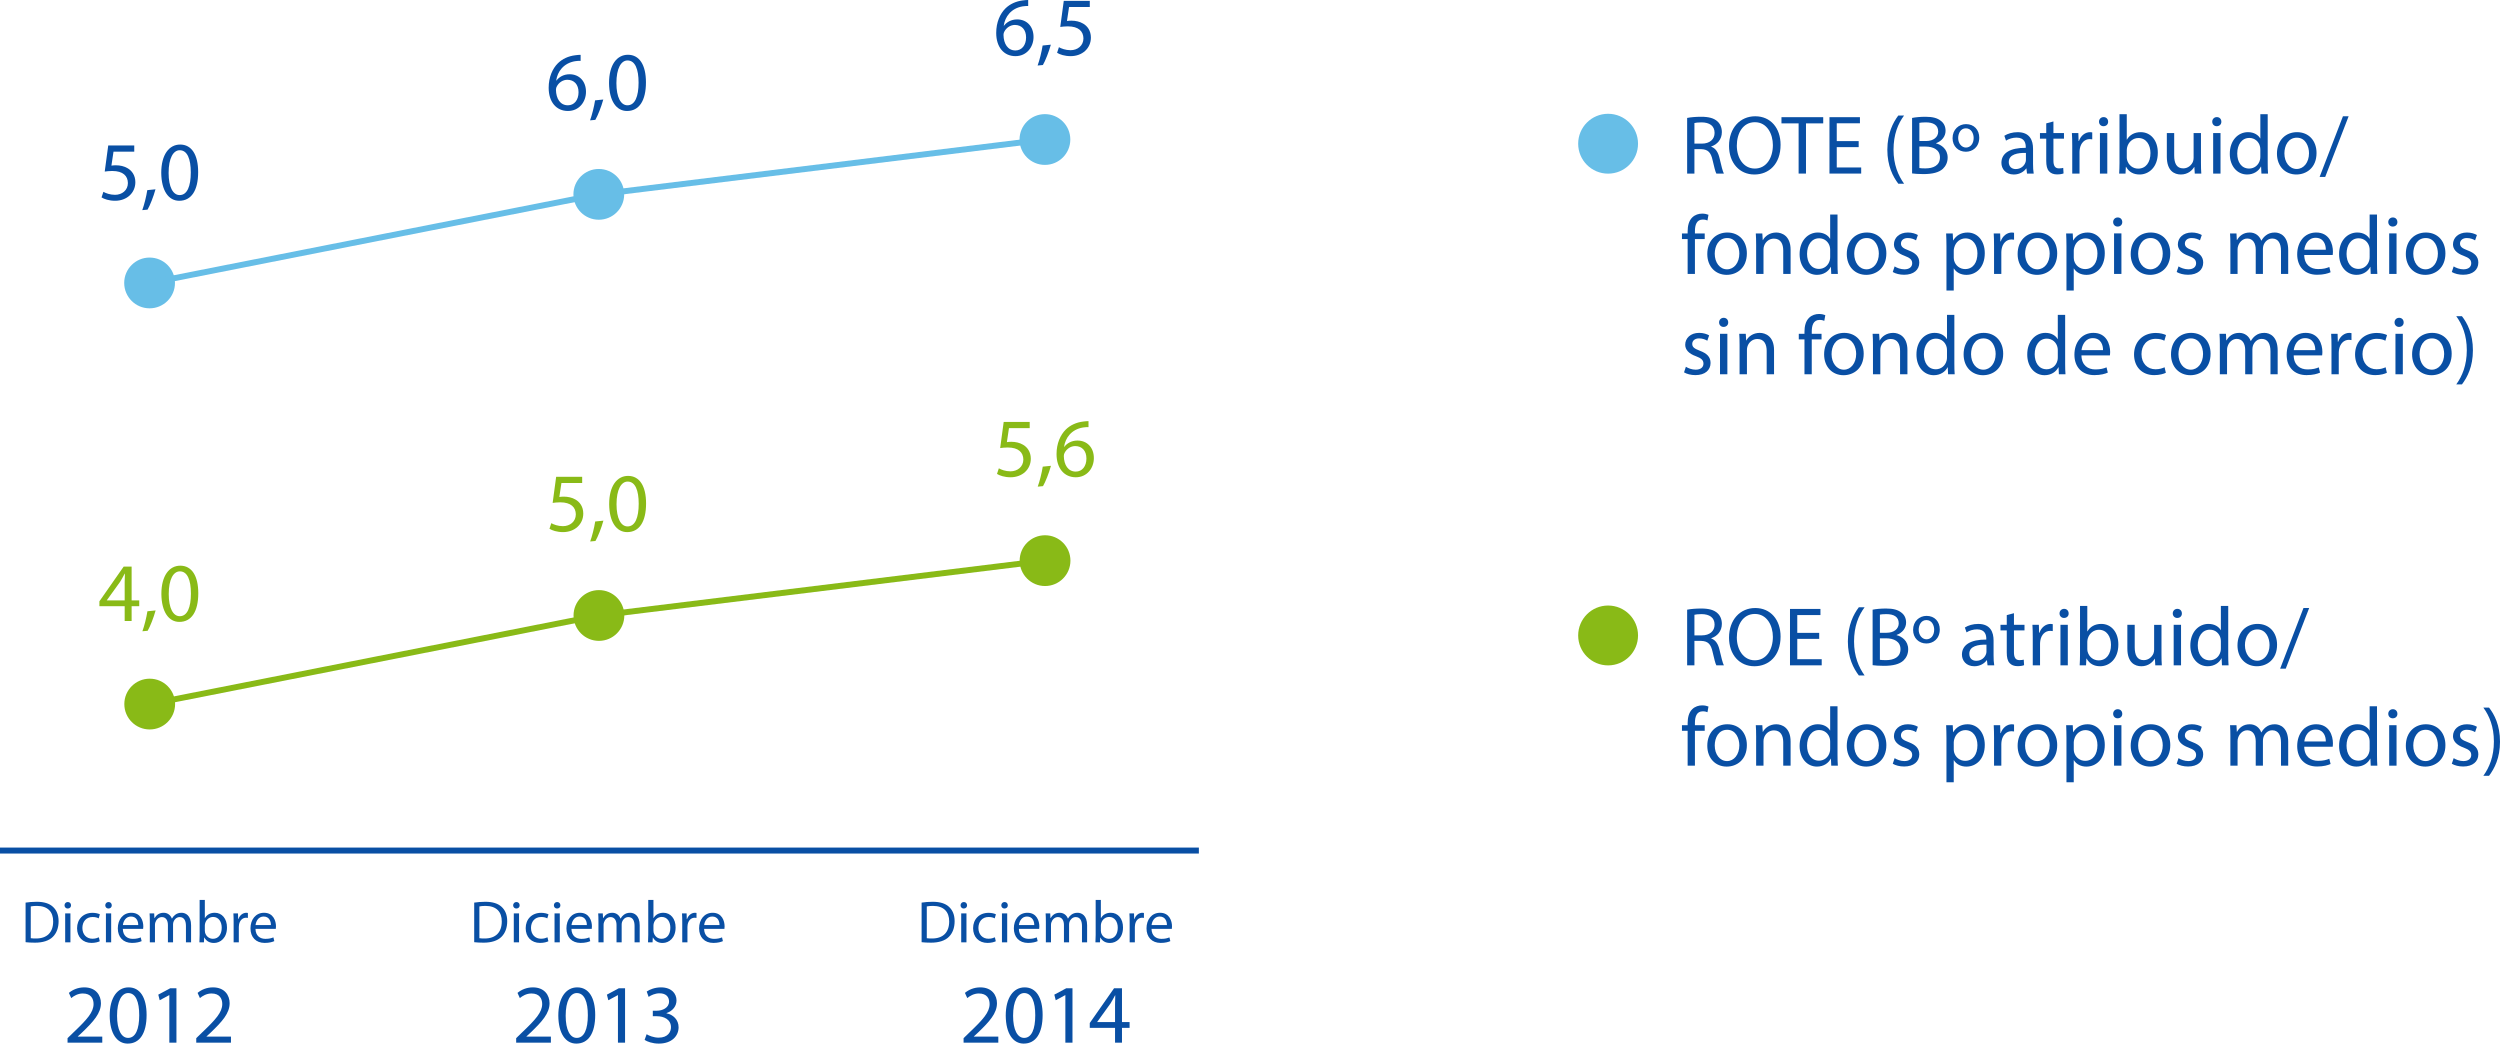 <?xml version="1.0" encoding="utf-8"?>
<!-- Generator: Adobe Illustrator 18.1.1, SVG Export Plug-In . SVG Version: 6.00 Build 0)  -->
<svg version="1.1" id="Layer_1" xmlns="http://www.w3.org/2000/svg" xmlns:xlink="http://www.w3.org/1999/xlink" x="0px" y="0px"
	 viewBox="0 0 418.519 174.706" enable-background="new 0 0 418.519 174.706" xml:space="preserve">
<g>
	<path fill="#094FA4" d="M282.44,19.744c0.616-0.126,1.499-0.196,2.339-0.196c1.303,0,2.144,0.238,2.731,0.771
		c0.477,0.42,0.743,1.064,0.743,1.793c0,1.247-0.785,2.073-1.779,2.409v0.042c0.729,0.252,1.162,0.925,1.387,1.905
		c0.308,1.316,0.532,2.227,0.729,2.591h-1.261c-0.154-0.266-0.364-1.079-0.631-2.255c-0.279-1.303-0.784-1.793-1.891-1.835h-1.148
		v4.09h-1.219V19.744z M283.659,24.044h1.246c1.303,0,2.13-0.714,2.13-1.793c0-1.219-0.883-1.751-2.172-1.765
		c-0.588,0-1.008,0.056-1.204,0.112V24.044z"/>
	<path fill="#094FA4" d="M298.082,24.24c0,3.25-1.975,4.973-4.384,4.973c-2.493,0-4.244-1.933-4.244-4.791
		c0-2.998,1.862-4.958,4.384-4.958C296.415,19.463,298.082,21.438,298.082,24.24z M290.757,24.394c0,2.017,1.092,3.824,3.012,3.824
		c1.933,0,3.025-1.779,3.025-3.922c0-1.877-0.98-3.838-3.012-3.838C291.764,20.458,290.757,22.321,290.757,24.394z"/>
	<path fill="#094FA4" d="M301.102,20.654h-2.871v-1.037h6.989v1.037h-2.885v8.404h-1.233V20.654z"/>
	<path fill="#094FA4" d="M311.156,24.632h-3.67v3.404h4.091v1.022h-5.31v-9.441h5.1v1.022h-3.881v2.983h3.67V24.632z"/>
	<path fill="#094FA4" d="M318.757,19.337c-1.023,1.373-1.766,3.194-1.766,5.729c0,2.493,0.771,4.286,1.766,5.687h-0.967
		c-0.883-1.163-1.835-2.956-1.835-5.687c0.014-2.759,0.952-4.552,1.835-5.729H318.757z"/>
	<path fill="#094FA4" d="M320.099,19.744c0.532-0.112,1.373-0.196,2.228-0.196c1.218,0,2.003,0.21,2.591,0.687
		c0.49,0.364,0.784,0.924,0.784,1.667c0,0.91-0.602,1.709-1.597,2.073v0.028c0.896,0.224,1.947,0.966,1.947,2.367
		c0,0.812-0.322,1.429-0.799,1.891c-0.658,0.602-1.723,0.882-3.264,0.882c-0.84,0-1.484-0.056-1.891-0.112V19.744z M321.318,23.61
		h1.106c1.289,0,2.045-0.672,2.045-1.583c0-1.106-0.84-1.541-2.073-1.541c-0.56,0-0.882,0.042-1.078,0.084V23.61z M321.318,28.134
		c0.238,0.042,0.588,0.056,1.022,0.056c1.261,0,2.423-0.462,2.423-1.835c0-1.289-1.106-1.821-2.437-1.821h-1.009V28.134z"/>
	<path fill="#094FA4" d="M331.343,23.063c-0.015,1.611-1.163,2.339-2.241,2.339c-1.247,0-2.228-0.896-2.228-2.27
		c0-1.457,1.051-2.353,2.255-2.353C330.489,20.78,331.343,21.747,331.343,23.063z M327.813,23.105c0,0.924,0.603,1.597,1.303,1.597
		c0.742,0,1.289-0.644,1.289-1.611c0-0.7-0.379-1.611-1.303-1.611C328.206,21.48,327.813,22.349,327.813,23.105z"/>
	<path fill="#094FA4" d="M339.337,29.059l-0.098-0.854h-0.042c-0.378,0.532-1.106,1.009-2.073,1.009
		c-1.373,0-2.073-0.967-2.073-1.947c0-1.639,1.457-2.535,4.076-2.521v-0.14c0-0.56-0.153-1.569-1.54-1.569
		c-0.631,0-1.289,0.196-1.766,0.504l-0.28-0.812c0.561-0.364,1.373-0.602,2.228-0.602c2.073,0,2.577,1.415,2.577,2.773v2.535
		c0,0.588,0.028,1.163,0.112,1.625H339.337z M339.155,25.599c-1.345-0.028-2.871,0.21-2.871,1.527c0,0.798,0.532,1.177,1.162,1.177
		c0.883,0,1.442-0.561,1.639-1.135c0.042-0.126,0.07-0.266,0.07-0.392V25.599z"/>
	<path fill="#094FA4" d="M343.759,20.332v1.947h1.766v0.938h-1.766v3.656c0,0.84,0.238,1.316,0.925,1.316
		c0.322,0,0.561-0.042,0.715-0.084l0.056,0.925c-0.238,0.098-0.616,0.168-1.093,0.168c-0.574,0-1.036-0.182-1.331-0.519
		c-0.35-0.364-0.476-0.966-0.476-1.765v-3.698h-1.051v-0.938h1.051v-1.625L343.759,20.332z"/>
	<path fill="#094FA4" d="M346.909,24.394c0-0.798-0.014-1.485-0.057-2.115h1.079l0.042,1.331h0.056
		c0.309-0.911,1.051-1.485,1.877-1.485c0.141,0,0.238,0.014,0.351,0.042v1.163c-0.126-0.028-0.252-0.042-0.42-0.042
		c-0.869,0-1.485,0.658-1.653,1.583c-0.028,0.168-0.056,0.364-0.056,0.575v3.614h-1.219V24.394z"/>
	<path fill="#094FA4" d="M352.916,20.374c0.014,0.42-0.294,0.756-0.784,0.756c-0.435,0-0.742-0.336-0.742-0.756
		c0-0.435,0.321-0.771,0.77-0.771C352.622,19.604,352.916,19.939,352.916,20.374z M351.543,29.059v-6.78h1.233v6.78H351.543z"/>
	<path fill="#094FA4" d="M354.762,29.059c0.028-0.462,0.057-1.148,0.057-1.751v-8.194h1.219v4.258h0.027
		c0.435-0.756,1.219-1.247,2.312-1.247c1.681,0,2.872,1.4,2.857,3.46c0,2.423-1.526,3.628-3.039,3.628
		c-0.98,0-1.766-0.378-2.27-1.275h-0.042l-0.056,1.121H354.762z M356.038,26.341c0,0.154,0.027,0.308,0.056,0.448
		c0.238,0.854,0.953,1.442,1.85,1.442c1.288,0,2.059-1.05,2.059-2.605c0-1.359-0.7-2.521-2.017-2.521
		c-0.841,0-1.625,0.574-1.878,1.513c-0.027,0.14-0.069,0.308-0.069,0.504V26.341z"/>
	<path fill="#094FA4" d="M368.458,27.209c0,0.701,0.014,1.317,0.056,1.849h-1.092l-0.07-1.106h-0.028
		c-0.322,0.546-1.036,1.261-2.241,1.261c-1.064,0-2.339-0.588-2.339-2.97v-3.964h1.232v3.754c0,1.289,0.393,2.157,1.513,2.157
		c0.826,0,1.401-0.574,1.625-1.121c0.07-0.182,0.112-0.406,0.112-0.63v-4.16h1.232V27.209z"/>
	<path fill="#094FA4" d="M371.872,20.374c0.014,0.42-0.295,0.756-0.785,0.756c-0.434,0-0.742-0.336-0.742-0.756
		c0-0.435,0.322-0.771,0.771-0.771C371.577,19.604,371.872,19.939,371.872,20.374z M370.499,29.059v-6.78h1.232v6.78H370.499z"/>
	<path fill="#094FA4" d="M379.63,19.113v8.194c0,0.603,0.014,1.289,0.056,1.751h-1.106l-0.056-1.177h-0.028
		c-0.378,0.756-1.204,1.331-2.312,1.331c-1.639,0-2.899-1.387-2.899-3.446c-0.014-2.255,1.387-3.642,3.04-3.642
		c1.036,0,1.737,0.49,2.045,1.037h0.028v-4.048H379.63z M378.397,25.039c0-0.154-0.015-0.364-0.057-0.519
		c-0.182-0.784-0.854-1.429-1.778-1.429c-1.275,0-2.031,1.121-2.031,2.62c0,1.373,0.672,2.507,2.003,2.507
		c0.826,0,1.583-0.546,1.807-1.471c0.042-0.168,0.057-0.336,0.057-0.533V25.039z"/>
	<path fill="#094FA4" d="M387.805,25.613c0,2.507-1.736,3.6-3.375,3.6c-1.835,0-3.25-1.345-3.25-3.488c0-2.269,1.484-3.6,3.361-3.6
		C386.489,22.125,387.805,23.54,387.805,25.613z M382.426,25.683c0,1.485,0.854,2.605,2.06,2.605c1.177,0,2.059-1.106,2.059-2.633
		c0-1.148-0.574-2.605-2.03-2.605C383.057,23.049,382.426,24.394,382.426,25.683z"/>
	<path fill="#094FA4" d="M388.32,29.619l3.908-10.156h0.952l-3.922,10.156H388.32z"/>
	<path fill="#094FA4" d="M282.524,45.858v-5.841h-0.952v-0.938h0.952v-0.322c0-0.952,0.21-1.821,0.784-2.367
		c0.463-0.448,1.079-0.63,1.653-0.63c0.434,0,0.812,0.098,1.051,0.196l-0.169,0.953c-0.182-0.084-0.434-0.154-0.784-0.154
		c-1.051,0-1.316,0.924-1.316,1.961v0.364h1.639v0.938h-1.639v5.841H282.524z"/>
	<path fill="#094FA4" d="M292.439,42.413c0,2.507-1.736,3.6-3.375,3.6c-1.835,0-3.25-1.345-3.25-3.488c0-2.269,1.484-3.6,3.361-3.6
		C291.123,38.925,292.439,40.339,292.439,42.413z M287.06,42.482c0,1.485,0.854,2.605,2.06,2.605c1.177,0,2.059-1.106,2.059-2.633
		c0-1.148-0.574-2.605-2.03-2.605C287.691,39.849,287.06,41.194,287.06,42.482z"/>
	<path fill="#094FA4" d="M293.99,40.914c0-0.7-0.014-1.274-0.057-1.835h1.093l0.07,1.121h0.028c0.336-0.644,1.12-1.274,2.241-1.274
		c0.938,0,2.395,0.56,2.395,2.885v4.048h-1.232V41.95c0-1.092-0.406-2.003-1.568-2.003c-0.812,0-1.443,0.574-1.653,1.261
		c-0.056,0.154-0.084,0.364-0.084,0.574v4.076h-1.232V40.914z"/>
	<path fill="#094FA4" d="M307.615,35.913v8.194c0,0.603,0.014,1.289,0.056,1.751h-1.106l-0.056-1.177h-0.028
		c-0.378,0.756-1.204,1.331-2.312,1.331c-1.639,0-2.899-1.387-2.899-3.446c-0.014-2.255,1.387-3.642,3.04-3.642
		c1.036,0,1.737,0.49,2.045,1.037h0.028v-4.048H307.615z M306.382,41.838c0-0.154-0.015-0.364-0.057-0.519
		c-0.182-0.784-0.854-1.429-1.778-1.429c-1.275,0-2.031,1.121-2.031,2.62c0,1.373,0.672,2.507,2.003,2.507
		c0.826,0,1.583-0.546,1.807-1.471c0.042-0.168,0.057-0.336,0.057-0.533V41.838z"/>
	<path fill="#094FA4" d="M315.791,42.413c0,2.507-1.736,3.6-3.375,3.6c-1.835,0-3.25-1.345-3.25-3.488c0-2.269,1.484-3.6,3.361-3.6
		C314.474,38.925,315.791,40.339,315.791,42.413z M310.412,42.482c0,1.485,0.854,2.605,2.06,2.605c1.177,0,2.059-1.106,2.059-2.633
		c0-1.148-0.574-2.605-2.03-2.605C311.043,39.849,310.412,41.194,310.412,42.482z"/>
	<path fill="#094FA4" d="M317.173,44.598c0.364,0.238,1.009,0.49,1.625,0.49c0.896,0,1.316-0.448,1.316-1.008
		c0-0.588-0.35-0.911-1.261-1.247c-1.218-0.435-1.793-1.107-1.793-1.919c0-1.092,0.883-1.989,2.34-1.989
		c0.687,0,1.289,0.196,1.667,0.42l-0.309,0.896c-0.266-0.168-0.756-0.392-1.387-0.392c-0.729,0-1.135,0.42-1.135,0.924
		c0,0.561,0.406,0.812,1.289,1.149c1.177,0.448,1.779,1.037,1.779,2.045c0,1.191-0.925,2.031-2.536,2.031
		c-0.742,0-1.429-0.182-1.904-0.462L317.173,44.598z"/>
	<path fill="#094FA4" d="M325.853,41.292c0-0.869-0.027-1.569-0.056-2.213h1.106l0.057,1.163h0.027
		c0.505-0.826,1.303-1.316,2.409-1.316c1.64,0,2.872,1.387,2.872,3.446c0,2.437-1.485,3.642-3.082,3.642
		c-0.896,0-1.681-0.393-2.087-1.065h-0.028v3.684h-1.219V41.292z M327.072,43.099c0,0.182,0.028,0.35,0.057,0.504
		c0.224,0.854,0.966,1.443,1.849,1.443c1.303,0,2.06-1.064,2.06-2.619c0-1.359-0.715-2.521-2.018-2.521
		c-0.841,0-1.625,0.602-1.863,1.527c-0.042,0.154-0.084,0.336-0.084,0.504V43.099z"/>
	<path fill="#094FA4" d="M333.819,41.194c0-0.798-0.014-1.485-0.056-2.115h1.078l0.042,1.331h0.057
		c0.308-0.911,1.051-1.485,1.877-1.485c0.14,0,0.238,0.014,0.351,0.042v1.163c-0.127-0.028-0.253-0.042-0.421-0.042
		c-0.868,0-1.484,0.658-1.652,1.583c-0.028,0.168-0.057,0.364-0.057,0.575v3.614h-1.219V41.194z"/>
	<path fill="#094FA4" d="M344.392,42.413c0,2.507-1.736,3.6-3.375,3.6c-1.835,0-3.25-1.345-3.25-3.488c0-2.269,1.484-3.6,3.361-3.6
		C343.076,38.925,344.392,40.339,344.392,42.413z M339.013,42.482c0,1.485,0.854,2.605,2.06,2.605c1.177,0,2.059-1.106,2.059-2.633
		c0-1.148-0.574-2.605-2.03-2.605C339.644,39.849,339.013,41.194,339.013,42.482z"/>
	<path fill="#094FA4" d="M345.943,41.292c0-0.869-0.027-1.569-0.056-2.213h1.106l0.057,1.163h0.027
		c0.505-0.826,1.303-1.316,2.409-1.316c1.64,0,2.872,1.387,2.872,3.446c0,2.437-1.485,3.642-3.082,3.642
		c-0.896,0-1.681-0.393-2.087-1.065h-0.028v3.684h-1.219V41.292z M347.162,43.099c0,0.182,0.028,0.35,0.057,0.504
		c0.224,0.854,0.966,1.443,1.849,1.443c1.303,0,2.06-1.064,2.06-2.619c0-1.359-0.715-2.521-2.018-2.521
		c-0.841,0-1.625,0.602-1.863,1.527c-0.042,0.154-0.084,0.336-0.084,0.504V43.099z"/>
	<path fill="#094FA4" d="M355.282,37.174c0.014,0.42-0.294,0.756-0.784,0.756c-0.435,0-0.742-0.336-0.742-0.756
		c0-0.435,0.321-0.771,0.77-0.771C354.988,36.403,355.282,36.739,355.282,37.174z M353.909,45.858v-6.78h1.233v6.78H353.909z"/>
	<path fill="#094FA4" d="M363.32,42.413c0,2.507-1.736,3.6-3.375,3.6c-1.835,0-3.25-1.345-3.25-3.488c0-2.269,1.484-3.6,3.361-3.6
		C362.004,38.925,363.32,40.339,363.32,42.413z M357.941,42.482c0,1.485,0.854,2.605,2.06,2.605c1.177,0,2.059-1.106,2.059-2.633
		c0-1.148-0.574-2.605-2.03-2.605C358.572,39.849,357.941,41.194,357.941,42.482z"/>
	<path fill="#094FA4" d="M364.703,44.598c0.364,0.238,1.009,0.49,1.625,0.49c0.896,0,1.316-0.448,1.316-1.008
		c0-0.588-0.35-0.911-1.261-1.247c-1.218-0.435-1.793-1.107-1.793-1.919c0-1.092,0.883-1.989,2.34-1.989
		c0.687,0,1.289,0.196,1.667,0.42l-0.309,0.896c-0.266-0.168-0.756-0.392-1.387-0.392c-0.729,0-1.135,0.42-1.135,0.924
		c0,0.561,0.406,0.812,1.289,1.149c1.177,0.448,1.779,1.037,1.779,2.045c0,1.191-0.925,2.031-2.536,2.031
		c-0.742,0-1.429-0.182-1.904-0.462L364.703,44.598z"/>
	<path fill="#094FA4" d="M373.382,40.914c0-0.7-0.014-1.274-0.056-1.835h1.078l0.057,1.093h0.042
		c0.378-0.645,1.009-1.247,2.129-1.247c0.925,0,1.625,0.56,1.919,1.358h0.028c0.21-0.378,0.477-0.672,0.756-0.882
		c0.406-0.308,0.854-0.476,1.499-0.476c0.896,0,2.228,0.588,2.228,2.941v3.992h-1.205v-3.838c0-1.303-0.476-2.087-1.471-2.087
		c-0.7,0-1.246,0.519-1.457,1.121c-0.056,0.168-0.098,0.392-0.098,0.616v4.188h-1.204v-4.062c0-1.079-0.477-1.863-1.415-1.863
		c-0.771,0-1.331,0.616-1.527,1.233c-0.069,0.182-0.098,0.392-0.098,0.602v4.09h-1.205V40.914z"/>
	<path fill="#094FA4" d="M385.745,42.693c0.028,1.667,1.093,2.353,2.325,2.353c0.883,0,1.415-0.154,1.877-0.35l0.21,0.882
		c-0.434,0.196-1.176,0.42-2.255,0.42c-2.087,0-3.334-1.373-3.334-3.418c0-2.045,1.205-3.656,3.18-3.656
		c2.214,0,2.802,1.947,2.802,3.193c0,0.252-0.028,0.448-0.042,0.575H385.745z M389.359,41.81c0.014-0.784-0.322-2.003-1.709-2.003
		c-1.247,0-1.793,1.148-1.891,2.003H389.359z"/>
	<path fill="#094FA4" d="M397.928,35.913v8.194c0,0.603,0.014,1.289,0.056,1.751h-1.106l-0.057-1.177h-0.027
		c-0.379,0.756-1.205,1.331-2.312,1.331c-1.639,0-2.899-1.387-2.899-3.446c-0.015-2.255,1.387-3.642,3.039-3.642
		c1.037,0,1.737,0.49,2.046,1.037h0.027v-4.048H397.928z M396.695,41.838c0-0.154-0.014-0.364-0.056-0.519
		c-0.183-0.784-0.854-1.429-1.779-1.429c-1.274,0-2.031,1.121-2.031,2.62c0,1.373,0.673,2.507,2.004,2.507
		c0.826,0,1.582-0.546,1.807-1.471c0.042-0.168,0.056-0.336,0.056-0.533V41.838z"/>
	<path fill="#094FA4" d="M401.341,37.174c0.014,0.42-0.294,0.756-0.784,0.756c-0.435,0-0.742-0.336-0.742-0.756
		c0-0.435,0.321-0.771,0.77-0.771C401.048,36.403,401.341,36.739,401.341,37.174z M399.968,45.858v-6.78h1.233v6.78H399.968z"/>
	<path fill="#094FA4" d="M409.381,42.413c0,2.507-1.737,3.6-3.376,3.6c-1.835,0-3.25-1.345-3.25-3.488c0-2.269,1.484-3.6,3.362-3.6
		C408.063,38.925,409.381,40.339,409.381,42.413z M404.001,42.482c0,1.485,0.855,2.605,2.06,2.605c1.177,0,2.06-1.106,2.06-2.633
		c0-1.148-0.574-2.605-2.031-2.605S404.001,41.194,404.001,42.482z"/>
	<path fill="#094FA4" d="M410.762,44.598c0.364,0.238,1.009,0.49,1.625,0.49c0.896,0,1.316-0.448,1.316-1.008
		c0-0.588-0.35-0.911-1.261-1.247c-1.219-0.435-1.793-1.107-1.793-1.919c0-1.092,0.883-1.989,2.34-1.989
		c0.686,0,1.288,0.196,1.667,0.42l-0.309,0.896c-0.267-0.168-0.757-0.392-1.387-0.392c-0.729,0-1.135,0.42-1.135,0.924
		c0,0.561,0.406,0.812,1.289,1.149c1.177,0.448,1.778,1.037,1.778,2.045c0,1.191-0.924,2.031-2.535,2.031
		c-0.742,0-1.429-0.182-1.905-0.462L410.762,44.598z"/>
	<path fill="#094FA4" d="M282.23,61.398c0.364,0.238,1.008,0.49,1.625,0.49c0.896,0,1.316-0.448,1.316-1.008
		c0-0.588-0.351-0.911-1.261-1.247c-1.219-0.434-1.793-1.106-1.793-1.919c0-1.092,0.883-1.989,2.339-1.989
		c0.687,0,1.289,0.196,1.667,0.42l-0.308,0.896c-0.267-0.168-0.757-0.392-1.387-0.392c-0.729,0-1.135,0.42-1.135,0.924
		c0,0.561,0.406,0.812,1.288,1.149c1.177,0.448,1.779,1.037,1.779,2.045c0,1.191-0.925,2.031-2.535,2.031
		c-0.742,0-1.429-0.182-1.905-0.462L282.23,61.398z"/>
	<path fill="#094FA4" d="M289.315,53.974c0.014,0.42-0.295,0.756-0.785,0.756c-0.434,0-0.742-0.336-0.742-0.756
		c0-0.435,0.322-0.771,0.771-0.771C289.02,53.204,289.315,53.54,289.315,53.974z M287.942,62.659v-6.78h1.232v6.78H287.942z"/>
	<path fill="#094FA4" d="M291.217,57.714c0-0.7-0.014-1.274-0.056-1.835h1.093l0.07,1.121h0.027
		c0.336-0.644,1.121-1.274,2.241-1.274c0.938,0,2.396,0.56,2.396,2.885v4.048h-1.232V58.75c0-1.092-0.406-2.003-1.569-2.003
		c-0.812,0-1.442,0.574-1.652,1.261c-0.057,0.154-0.084,0.364-0.084,0.574v4.076h-1.233V57.714z"/>
	<path fill="#094FA4" d="M302.082,62.659v-5.841h-0.952v-0.938h0.952v-0.322c0-0.952,0.21-1.821,0.784-2.367
		c0.463-0.448,1.079-0.63,1.653-0.63c0.434,0,0.812,0.098,1.051,0.196l-0.169,0.953c-0.182-0.084-0.434-0.154-0.784-0.154
		c-1.051,0-1.316,0.925-1.316,1.961v0.364h1.639v0.938H303.3v5.841H302.082z"/>
	<path fill="#094FA4" d="M311.997,59.213c0,2.507-1.736,3.6-3.375,3.6c-1.835,0-3.25-1.345-3.25-3.488c0-2.269,1.484-3.6,3.361-3.6
		C310.68,55.725,311.997,57.14,311.997,59.213z M306.618,59.283c0,1.485,0.854,2.605,2.06,2.605c1.177,0,2.059-1.106,2.059-2.633
		c0-1.148-0.574-2.605-2.03-2.605C307.249,56.649,306.618,57.994,306.618,59.283z"/>
	<path fill="#094FA4" d="M313.548,57.714c0-0.7-0.014-1.274-0.057-1.835h1.093l0.07,1.121h0.028c0.336-0.644,1.12-1.274,2.241-1.274
		c0.938,0,2.395,0.56,2.395,2.885v4.048h-1.232V58.75c0-1.092-0.406-2.003-1.568-2.003c-0.812,0-1.443,0.574-1.653,1.261
		c-0.056,0.154-0.084,0.364-0.084,0.574v4.076h-1.232V57.714z"/>
	<path fill="#094FA4" d="M327.173,52.713v8.194c0,0.603,0.014,1.289,0.056,1.751h-1.106l-0.056-1.177h-0.028
		c-0.378,0.756-1.204,1.331-2.312,1.331c-1.639,0-2.899-1.387-2.899-3.446c-0.014-2.255,1.387-3.642,3.04-3.642
		c1.036,0,1.737,0.49,2.045,1.037h0.028v-4.048H327.173z M325.94,58.639c0-0.154-0.015-0.364-0.057-0.519
		c-0.182-0.784-0.854-1.429-1.778-1.429c-1.275,0-2.031,1.121-2.031,2.62c0,1.373,0.672,2.507,2.003,2.507
		c0.826,0,1.583-0.546,1.807-1.471c0.042-0.168,0.057-0.336,0.057-0.533V58.639z"/>
	<path fill="#094FA4" d="M335.348,59.213c0,2.507-1.736,3.6-3.375,3.6c-1.835,0-3.25-1.345-3.25-3.488c0-2.269,1.484-3.6,3.361-3.6
		C334.032,55.725,335.348,57.14,335.348,59.213z M329.969,59.283c0,1.485,0.854,2.605,2.06,2.605c1.177,0,2.059-1.106,2.059-2.633
		c0-1.148-0.574-2.605-2.03-2.605C330.6,56.649,329.969,57.994,329.969,59.283z"/>
	<path fill="#094FA4" d="M345.722,52.713v8.194c0,0.603,0.014,1.289,0.056,1.751h-1.106l-0.056-1.177h-0.028
		c-0.378,0.756-1.204,1.331-2.312,1.331c-1.639,0-2.899-1.387-2.899-3.446c-0.014-2.255,1.387-3.642,3.04-3.642
		c1.036,0,1.737,0.49,2.045,1.037h0.028v-4.048H345.722z M344.49,58.639c0-0.154-0.015-0.364-0.057-0.519
		c-0.182-0.784-0.854-1.429-1.778-1.429c-1.275,0-2.031,1.121-2.031,2.62c0,1.373,0.672,2.507,2.003,2.507
		c0.826,0,1.583-0.546,1.807-1.471c0.042-0.168,0.057-0.336,0.057-0.533V58.639z"/>
	<path fill="#094FA4" d="M348.45,59.493c0.027,1.667,1.093,2.353,2.325,2.353c0.882,0,1.414-0.154,1.877-0.35l0.21,0.882
		c-0.435,0.196-1.177,0.42-2.255,0.42c-2.088,0-3.334-1.373-3.334-3.418s1.204-3.656,3.18-3.656c2.213,0,2.802,1.947,2.802,3.193
		c0,0.252-0.028,0.448-0.042,0.575H348.45z M352.063,58.61c0.015-0.784-0.322-2.003-1.709-2.003c-1.246,0-1.793,1.148-1.891,2.003
		H352.063z"/>
	<path fill="#094FA4" d="M362.578,62.407c-0.322,0.168-1.036,0.392-1.947,0.392c-2.045,0-3.376-1.387-3.376-3.46
		c0-2.087,1.429-3.6,3.643-3.6c0.729,0,1.372,0.182,1.709,0.351l-0.28,0.952c-0.294-0.168-0.757-0.322-1.429-0.322
		c-1.555,0-2.396,1.148-2.396,2.563c0,1.569,1.009,2.536,2.354,2.536c0.7,0,1.162-0.182,1.513-0.336L362.578,62.407z"/>
	<path fill="#094FA4" d="M370.068,59.213c0,2.507-1.736,3.6-3.375,3.6c-1.835,0-3.25-1.345-3.25-3.488c0-2.269,1.484-3.6,3.361-3.6
		C368.752,55.725,370.068,57.14,370.068,59.213z M364.689,59.283c0,1.485,0.854,2.605,2.06,2.605c1.177,0,2.059-1.106,2.059-2.633
		c0-1.148-0.574-2.605-2.03-2.605C365.32,56.649,364.689,57.994,364.689,59.283z"/>
	<path fill="#094FA4" d="M371.619,57.714c0-0.7-0.014-1.274-0.057-1.835h1.079l0.056,1.093h0.042
		c0.379-0.645,1.009-1.247,2.13-1.247c0.924,0,1.624,0.56,1.919,1.358h0.027c0.211-0.378,0.477-0.672,0.757-0.882
		c0.406-0.308,0.854-0.476,1.499-0.476c0.896,0,2.227,0.588,2.227,2.941v3.992h-1.204v-3.838c0-1.303-0.477-2.087-1.471-2.087
		c-0.7,0-1.247,0.519-1.457,1.121c-0.056,0.168-0.098,0.392-0.098,0.616v4.188h-1.205v-4.062c0-1.079-0.477-1.863-1.415-1.863
		c-0.771,0-1.33,0.616-1.526,1.233c-0.07,0.182-0.099,0.392-0.099,0.602v4.09h-1.204V57.714z"/>
	<path fill="#094FA4" d="M383.981,59.493c0.028,1.667,1.093,2.353,2.325,2.353c0.883,0,1.415-0.154,1.877-0.35l0.21,0.882
		c-0.434,0.196-1.176,0.42-2.255,0.42c-2.087,0-3.334-1.373-3.334-3.418s1.205-3.656,3.18-3.656c2.214,0,2.802,1.947,2.802,3.193
		c0,0.252-0.028,0.448-0.042,0.575H383.981z M387.595,58.61c0.014-0.784-0.322-2.003-1.709-2.003c-1.247,0-1.793,1.148-1.891,2.003
		H387.595z"/>
	<path fill="#094FA4" d="M390.308,57.994c0-0.798-0.014-1.485-0.056-2.115h1.078l0.042,1.331h0.057
		c0.308-0.911,1.051-1.485,1.877-1.485c0.14,0,0.238,0.014,0.351,0.042v1.163c-0.127-0.028-0.253-0.042-0.421-0.042
		c-0.868,0-1.484,0.658-1.652,1.583c-0.028,0.168-0.057,0.364-0.057,0.575v3.614h-1.219V57.994z"/>
	<path fill="#094FA4" d="M399.579,62.407c-0.321,0.168-1.036,0.392-1.946,0.392c-2.046,0-3.376-1.387-3.376-3.46
		c0-2.087,1.429-3.6,3.642-3.6c0.729,0,1.373,0.182,1.709,0.351l-0.28,0.952c-0.294-0.168-0.756-0.322-1.429-0.322
		c-1.555,0-2.396,1.148-2.396,2.563c0,1.569,1.009,2.536,2.354,2.536c0.7,0,1.163-0.182,1.513-0.336L399.579,62.407z"/>
	<path fill="#094FA4" d="M402.391,53.974c0.014,0.42-0.294,0.756-0.784,0.756c-0.435,0-0.742-0.336-0.742-0.756
		c0-0.435,0.321-0.771,0.77-0.771C402.097,53.204,402.391,53.54,402.391,53.974z M401.018,62.659v-6.78h1.233v6.78H401.018z"/>
	<path fill="#094FA4" d="M410.43,59.213c0,2.507-1.737,3.6-3.376,3.6c-1.835,0-3.25-1.345-3.25-3.488c0-2.269,1.485-3.6,3.362-3.6
		C409.113,55.725,410.43,57.14,410.43,59.213z M405.051,59.283c0,1.485,0.854,2.605,2.059,2.605c1.177,0,2.06-1.106,2.06-2.633
		c0-1.148-0.574-2.605-2.031-2.605S405.051,57.994,405.051,59.283z"/>
	<path fill="#094FA4" d="M411.197,64.354c0.994-1.387,1.765-3.208,1.765-5.729c0-2.507-0.756-4.3-1.765-5.687h0.952
		c0.896,1.148,1.835,2.941,1.835,5.701c0,2.745-0.938,4.524-1.835,5.715H411.197z"/>
</g>
<g>
	<path fill="#094FA4" d="M282.44,102.066c0.616-0.126,1.499-0.196,2.339-0.196c1.303,0,2.144,0.238,2.731,0.771
		c0.477,0.42,0.743,1.064,0.743,1.793c0,1.247-0.785,2.073-1.779,2.409v0.042c0.729,0.252,1.162,0.925,1.387,1.905
		c0.308,1.316,0.532,2.227,0.729,2.591h-1.261c-0.154-0.266-0.364-1.079-0.631-2.255c-0.279-1.303-0.784-1.793-1.891-1.835h-1.148
		v4.09h-1.219V102.066z M283.659,106.366h1.246c1.303,0,2.13-0.714,2.13-1.793c0-1.219-0.883-1.751-2.172-1.765
		c-0.588,0-1.008,0.056-1.204,0.112V106.366z"/>
	<path fill="#094FA4" d="M298.082,106.562c0,3.25-1.975,4.973-4.384,4.973c-2.493,0-4.244-1.933-4.244-4.791
		c0-2.998,1.862-4.958,4.384-4.958C296.415,101.786,298.082,103.761,298.082,106.562z M290.757,106.716
		c0,2.017,1.092,3.824,3.012,3.824c1.933,0,3.025-1.779,3.025-3.922c0-1.877-0.98-3.838-3.012-3.838
		C291.764,102.78,290.757,104.643,290.757,106.716z"/>
	<path fill="#094FA4" d="M304.548,106.955h-3.67v3.404h4.09v1.022h-5.309v-9.441h5.099v1.022h-3.88v2.983h3.67V106.955z"/>
	<path fill="#094FA4" d="M312.149,101.66c-1.023,1.373-1.766,3.194-1.766,5.729c0,2.493,0.771,4.286,1.766,5.687h-0.967
		c-0.883-1.163-1.835-2.956-1.835-5.687c0.014-2.759,0.952-4.552,1.835-5.729H312.149z"/>
	<path fill="#094FA4" d="M313.491,102.066c0.532-0.112,1.373-0.196,2.228-0.196c1.219,0,2.003,0.21,2.592,0.687
		c0.49,0.364,0.784,0.924,0.784,1.667c0,0.91-0.603,1.709-1.597,2.073v0.028c0.896,0.224,1.946,0.966,1.946,2.367
		c0,0.812-0.321,1.429-0.798,1.891c-0.658,0.602-1.723,0.882-3.264,0.882c-0.841,0-1.485-0.056-1.892-0.112V102.066z
		 M314.71,105.932h1.106c1.289,0,2.046-0.672,2.046-1.583c0-1.106-0.841-1.541-2.073-1.541c-0.561,0-0.883,0.042-1.079,0.084
		V105.932z M314.71,110.457c0.238,0.042,0.589,0.056,1.022,0.056c1.261,0,2.424-0.462,2.424-1.835c0-1.289-1.106-1.821-2.438-1.821
		h-1.009V110.457z"/>
	<path fill="#094FA4" d="M324.735,105.386c-0.014,1.611-1.162,2.339-2.241,2.339c-1.246,0-2.228-0.896-2.228-2.27
		c0-1.457,1.051-2.353,2.256-2.353C323.881,103.103,324.735,104.069,324.735,105.386z M321.205,105.428
		c0,0.924,0.603,1.597,1.303,1.597c0.743,0,1.289-0.644,1.289-1.611c0-0.7-0.378-1.611-1.303-1.611
		C321.597,103.803,321.205,104.671,321.205,105.428z"/>
	<path fill="#094FA4" d="M332.729,111.381l-0.098-0.854h-0.042c-0.379,0.532-1.107,1.009-2.073,1.009
		c-1.373,0-2.073-0.967-2.073-1.947c0-1.639,1.457-2.535,4.076-2.521v-0.14c0-0.56-0.154-1.569-1.541-1.569
		c-0.63,0-1.289,0.196-1.765,0.504l-0.28-0.812c0.561-0.364,1.373-0.602,2.227-0.602c2.073,0,2.578,1.415,2.578,2.773v2.535
		c0,0.588,0.027,1.163,0.111,1.625H332.729z M332.548,107.921c-1.345-0.028-2.872,0.21-2.872,1.527c0,0.798,0.532,1.177,1.163,1.177
		c0.882,0,1.442-0.561,1.639-1.135c0.042-0.126,0.07-0.266,0.07-0.392V107.921z"/>
	<path fill="#094FA4" d="M337.152,102.654v1.947h1.765v0.938h-1.765v3.656c0,0.84,0.238,1.316,0.924,1.316
		c0.322,0,0.561-0.042,0.715-0.084l0.056,0.925c-0.237,0.098-0.616,0.168-1.092,0.168c-0.575,0-1.037-0.182-1.331-0.519
		c-0.351-0.364-0.477-0.966-0.477-1.765v-3.698h-1.051v-0.938h1.051v-1.625L337.152,102.654z"/>
	<path fill="#094FA4" d="M340.3,106.716c0-0.798-0.014-1.485-0.056-2.115h1.078l0.042,1.331h0.057
		c0.308-0.911,1.051-1.485,1.877-1.485c0.14,0,0.238,0.014,0.351,0.042v1.163c-0.127-0.028-0.253-0.042-0.421-0.042
		c-0.868,0-1.484,0.658-1.652,1.583c-0.028,0.168-0.057,0.364-0.057,0.575v3.614H340.3V106.716z"/>
	<path fill="#094FA4" d="M346.308,102.696c0.014,0.42-0.295,0.756-0.785,0.756c-0.434,0-0.742-0.336-0.742-0.756
		c0-0.435,0.322-0.771,0.771-0.771C346.013,101.926,346.308,102.262,346.308,102.696z M344.935,111.381v-6.78h1.232v6.78H344.935z"
		/>
	<path fill="#094FA4" d="M348.155,111.381c0.028-0.462,0.056-1.148,0.056-1.751v-8.194h1.219v4.258h0.028
		c0.435-0.756,1.219-1.247,2.312-1.247c1.681,0,2.871,1.4,2.857,3.46c0,2.423-1.527,3.628-3.04,3.628
		c-0.98,0-1.765-0.378-2.269-1.275h-0.043l-0.056,1.121H348.155z M349.429,108.664c0,0.154,0.028,0.308,0.057,0.448
		c0.237,0.854,0.952,1.442,1.849,1.442c1.289,0,2.06-1.05,2.06-2.605c0-1.359-0.701-2.521-2.018-2.521
		c-0.841,0-1.625,0.574-1.877,1.513c-0.028,0.14-0.07,0.308-0.07,0.504V108.664z"/>
	<path fill="#094FA4" d="M361.849,109.532c0,0.701,0.014,1.317,0.056,1.849h-1.092l-0.07-1.106h-0.028
		c-0.322,0.546-1.036,1.261-2.241,1.261c-1.064,0-2.339-0.588-2.339-2.97v-3.964h1.232v3.754c0,1.289,0.393,2.157,1.513,2.157
		c0.826,0,1.401-0.574,1.625-1.121c0.07-0.182,0.112-0.406,0.112-0.63v-4.16h1.232V109.532z"/>
	<path fill="#094FA4" d="M365.263,102.696c0.014,0.42-0.294,0.756-0.784,0.756c-0.435,0-0.742-0.336-0.742-0.756
		c0-0.435,0.321-0.771,0.77-0.771C364.969,101.926,365.263,102.262,365.263,102.696z M363.89,111.381v-6.78h1.233v6.78H363.89z"/>
	<path fill="#094FA4" d="M373.022,101.436v8.194c0,0.603,0.014,1.289,0.056,1.751h-1.106l-0.057-1.177h-0.027
		c-0.379,0.756-1.205,1.331-2.312,1.331c-1.639,0-2.899-1.387-2.899-3.446c-0.015-2.255,1.387-3.642,3.039-3.642
		c1.037,0,1.737,0.49,2.046,1.037h0.027v-4.048H373.022z M371.789,107.361c0-0.154-0.014-0.364-0.056-0.519
		c-0.183-0.784-0.854-1.429-1.779-1.429c-1.274,0-2.031,1.121-2.031,2.62c0,1.373,0.673,2.507,2.004,2.507
		c0.826,0,1.582-0.546,1.807-1.471c0.042-0.168,0.056-0.336,0.056-0.533V107.361z"/>
	<path fill="#094FA4" d="M381.198,107.935c0,2.507-1.737,3.6-3.376,3.6c-1.835,0-3.25-1.345-3.25-3.488c0-2.269,1.485-3.6,3.362-3.6
		C379.882,104.447,381.198,105.862,381.198,107.935z M375.819,108.005c0,1.485,0.854,2.605,2.059,2.605
		c1.177,0,2.06-1.106,2.06-2.633c0-1.148-0.574-2.605-2.031-2.605S375.819,106.716,375.819,108.005z"/>
	<path fill="#094FA4" d="M381.712,111.941l3.908-10.156h0.952l-3.922,10.156H381.712z"/>
	<path fill="#094FA4" d="M282.524,128.181v-5.841h-0.952v-0.938h0.952v-0.322c0-0.952,0.21-1.821,0.784-2.367
		c0.463-0.448,1.079-0.63,1.653-0.63c0.434,0,0.812,0.098,1.051,0.196l-0.169,0.953c-0.182-0.084-0.434-0.154-0.784-0.154
		c-1.051,0-1.316,0.924-1.316,1.961v0.364h1.639v0.938h-1.639v5.841H282.524z"/>
	<path fill="#094FA4" d="M292.439,124.735c0,2.507-1.736,3.6-3.375,3.6c-1.835,0-3.25-1.345-3.25-3.488c0-2.269,1.484-3.6,3.361-3.6
		C291.123,121.247,292.439,122.662,292.439,124.735z M287.06,124.805c0,1.485,0.854,2.605,2.06,2.605
		c1.177,0,2.059-1.106,2.059-2.633c0-1.148-0.574-2.605-2.03-2.605C287.691,122.171,287.06,123.516,287.06,124.805z"/>
	<path fill="#094FA4" d="M293.99,123.236c0-0.7-0.014-1.274-0.057-1.835h1.093l0.07,1.121h0.028c0.336-0.644,1.12-1.274,2.241-1.274
		c0.938,0,2.395,0.56,2.395,2.885v4.048h-1.232v-3.908c0-1.092-0.406-2.003-1.568-2.003c-0.812,0-1.443,0.574-1.653,1.261
		c-0.056,0.154-0.084,0.364-0.084,0.574v4.076h-1.232V123.236z"/>
	<path fill="#094FA4" d="M307.615,118.235v8.194c0,0.603,0.014,1.289,0.056,1.751h-1.106l-0.056-1.177h-0.028
		c-0.378,0.756-1.204,1.331-2.312,1.331c-1.639,0-2.899-1.387-2.899-3.446c-0.014-2.255,1.387-3.642,3.04-3.642
		c1.036,0,1.737,0.49,2.045,1.037h0.028v-4.048H307.615z M306.382,124.161c0-0.154-0.015-0.364-0.057-0.519
		c-0.182-0.784-0.854-1.429-1.778-1.429c-1.275,0-2.031,1.121-2.031,2.62c0,1.373,0.672,2.507,2.003,2.507
		c0.826,0,1.583-0.546,1.807-1.471c0.042-0.168,0.057-0.336,0.057-0.533V124.161z"/>
	<path fill="#094FA4" d="M315.791,124.735c0,2.507-1.736,3.6-3.375,3.6c-1.835,0-3.25-1.345-3.25-3.488c0-2.269,1.484-3.6,3.361-3.6
		C314.474,121.247,315.791,122.662,315.791,124.735z M310.412,124.805c0,1.485,0.854,2.605,2.06,2.605
		c1.177,0,2.059-1.106,2.059-2.633c0-1.148-0.574-2.605-2.03-2.605C311.043,122.171,310.412,123.516,310.412,124.805z"/>
	<path fill="#094FA4" d="M317.173,126.92c0.364,0.238,1.009,0.49,1.625,0.49c0.896,0,1.316-0.448,1.316-1.008
		c0-0.588-0.35-0.911-1.261-1.247c-1.218-0.435-1.793-1.107-1.793-1.919c0-1.092,0.883-1.989,2.34-1.989
		c0.687,0,1.289,0.196,1.667,0.42l-0.309,0.896c-0.266-0.168-0.756-0.392-1.387-0.392c-0.729,0-1.135,0.42-1.135,0.924
		c0,0.561,0.406,0.812,1.289,1.149c1.177,0.448,1.779,1.037,1.779,2.045c0,1.191-0.925,2.031-2.536,2.031
		c-0.742,0-1.429-0.182-1.904-0.462L317.173,126.92z"/>
	<path fill="#094FA4" d="M325.853,123.614c0-0.869-0.027-1.569-0.056-2.213h1.106l0.057,1.163h0.027
		c0.505-0.826,1.303-1.316,2.409-1.316c1.64,0,2.872,1.387,2.872,3.446c0,2.437-1.485,3.642-3.082,3.642
		c-0.896,0-1.681-0.393-2.087-1.065h-0.028v3.684h-1.219V123.614z M327.072,125.421c0,0.182,0.028,0.35,0.057,0.504
		c0.224,0.854,0.966,1.443,1.849,1.443c1.303,0,2.06-1.064,2.06-2.619c0-1.359-0.715-2.521-2.018-2.521
		c-0.841,0-1.625,0.602-1.863,1.527c-0.042,0.154-0.084,0.336-0.084,0.504V125.421z"/>
	<path fill="#094FA4" d="M333.819,123.516c0-0.798-0.014-1.485-0.056-2.115h1.078l0.042,1.331h0.057
		c0.308-0.911,1.051-1.485,1.877-1.485c0.14,0,0.238,0.014,0.351,0.042v1.163c-0.127-0.028-0.253-0.042-0.421-0.042
		c-0.868,0-1.484,0.658-1.652,1.583c-0.028,0.168-0.057,0.364-0.057,0.575v3.614h-1.219V123.516z"/>
	<path fill="#094FA4" d="M344.392,124.735c0,2.507-1.736,3.6-3.375,3.6c-1.835,0-3.25-1.345-3.25-3.488c0-2.269,1.484-3.6,3.361-3.6
		C343.076,121.247,344.392,122.662,344.392,124.735z M339.013,124.805c0,1.485,0.854,2.605,2.06,2.605
		c1.177,0,2.059-1.106,2.059-2.633c0-1.148-0.574-2.605-2.03-2.605C339.644,122.171,339.013,123.516,339.013,124.805z"/>
	<path fill="#094FA4" d="M345.943,123.614c0-0.869-0.027-1.569-0.056-2.213h1.106l0.057,1.163h0.027
		c0.505-0.826,1.303-1.316,2.409-1.316c1.64,0,2.872,1.387,2.872,3.446c0,2.437-1.485,3.642-3.082,3.642
		c-0.896,0-1.681-0.393-2.087-1.065h-0.028v3.684h-1.219V123.614z M347.162,125.421c0,0.182,0.028,0.35,0.057,0.504
		c0.224,0.854,0.966,1.443,1.849,1.443c1.303,0,2.06-1.064,2.06-2.619c0-1.359-0.715-2.521-2.018-2.521
		c-0.841,0-1.625,0.602-1.863,1.527c-0.042,0.154-0.084,0.336-0.084,0.504V125.421z"/>
	<path fill="#094FA4" d="M355.282,119.496c0.014,0.42-0.294,0.756-0.784,0.756c-0.435,0-0.742-0.336-0.742-0.756
		c0-0.435,0.321-0.771,0.77-0.771C354.988,118.726,355.282,119.062,355.282,119.496z M353.909,128.181v-6.78h1.233v6.78H353.909z"/>
	<path fill="#094FA4" d="M363.32,124.735c0,2.507-1.736,3.6-3.375,3.6c-1.835,0-3.25-1.345-3.25-3.488c0-2.269,1.484-3.6,3.361-3.6
		C362.004,121.247,363.32,122.662,363.32,124.735z M357.941,124.805c0,1.485,0.854,2.605,2.06,2.605
		c1.177,0,2.059-1.106,2.059-2.633c0-1.148-0.574-2.605-2.03-2.605C358.572,122.171,357.941,123.516,357.941,124.805z"/>
	<path fill="#094FA4" d="M364.703,126.92c0.364,0.238,1.009,0.49,1.625,0.49c0.896,0,1.316-0.448,1.316-1.008
		c0-0.588-0.35-0.911-1.261-1.247c-1.218-0.435-1.793-1.107-1.793-1.919c0-1.092,0.883-1.989,2.34-1.989
		c0.687,0,1.289,0.196,1.667,0.42l-0.309,0.896c-0.266-0.168-0.756-0.392-1.387-0.392c-0.729,0-1.135,0.42-1.135,0.924
		c0,0.561,0.406,0.812,1.289,1.149c1.177,0.448,1.779,1.037,1.779,2.045c0,1.191-0.925,2.031-2.536,2.031
		c-0.742,0-1.429-0.182-1.904-0.462L364.703,126.92z"/>
	<path fill="#094FA4" d="M373.382,123.236c0-0.7-0.014-1.274-0.056-1.835h1.078l0.057,1.093h0.042
		c0.378-0.645,1.009-1.247,2.129-1.247c0.925,0,1.625,0.56,1.919,1.358h0.028c0.21-0.378,0.477-0.672,0.756-0.882
		c0.406-0.308,0.854-0.476,1.499-0.476c0.896,0,2.228,0.588,2.228,2.941v3.992h-1.205v-3.838c0-1.303-0.476-2.087-1.471-2.087
		c-0.7,0-1.246,0.519-1.457,1.121c-0.056,0.168-0.098,0.392-0.098,0.616v4.188h-1.204v-4.062c0-1.079-0.477-1.863-1.415-1.863
		c-0.771,0-1.331,0.616-1.527,1.233c-0.069,0.182-0.098,0.392-0.098,0.602v4.09h-1.205V123.236z"/>
	<path fill="#094FA4" d="M385.745,125.015c0.028,1.667,1.093,2.353,2.325,2.353c0.883,0,1.415-0.154,1.877-0.35l0.21,0.882
		c-0.434,0.196-1.176,0.42-2.255,0.42c-2.087,0-3.334-1.373-3.334-3.418c0-2.045,1.205-3.656,3.18-3.656
		c2.214,0,2.802,1.947,2.802,3.193c0,0.252-0.028,0.448-0.042,0.575H385.745z M389.359,124.132c0.014-0.784-0.322-2.003-1.709-2.003
		c-1.247,0-1.793,1.148-1.891,2.003H389.359z"/>
	<path fill="#094FA4" d="M397.928,118.235v8.194c0,0.603,0.014,1.289,0.056,1.751h-1.106l-0.057-1.177h-0.027
		c-0.379,0.756-1.205,1.331-2.312,1.331c-1.639,0-2.899-1.387-2.899-3.446c-0.015-2.255,1.387-3.642,3.039-3.642
		c1.037,0,1.737,0.49,2.046,1.037h0.027v-4.048H397.928z M396.695,124.161c0-0.154-0.014-0.364-0.056-0.519
		c-0.183-0.784-0.854-1.429-1.779-1.429c-1.274,0-2.031,1.121-2.031,2.62c0,1.373,0.673,2.507,2.004,2.507
		c0.826,0,1.582-0.546,1.807-1.471c0.042-0.168,0.056-0.336,0.056-0.533V124.161z"/>
	<path fill="#094FA4" d="M401.341,119.496c0.014,0.42-0.294,0.756-0.784,0.756c-0.435,0-0.742-0.336-0.742-0.756
		c0-0.435,0.321-0.771,0.77-0.771C401.048,118.726,401.341,119.062,401.341,119.496z M399.968,128.181v-6.78h1.233v6.78H399.968z"/>
	<path fill="#094FA4" d="M409.381,124.735c0,2.507-1.737,3.6-3.376,3.6c-1.835,0-3.25-1.345-3.25-3.488c0-2.269,1.484-3.6,3.362-3.6
		C408.063,121.247,409.381,122.662,409.381,124.735z M404.001,124.805c0,1.485,0.855,2.605,2.06,2.605
		c1.177,0,2.06-1.106,2.06-2.633c0-1.148-0.574-2.605-2.031-2.605S404.001,123.516,404.001,124.805z"/>
	<path fill="#094FA4" d="M410.762,126.92c0.364,0.238,1.009,0.49,1.625,0.49c0.896,0,1.316-0.448,1.316-1.008
		c0-0.588-0.35-0.911-1.261-1.247c-1.219-0.435-1.793-1.107-1.793-1.919c0-1.092,0.883-1.989,2.34-1.989
		c0.686,0,1.288,0.196,1.667,0.42l-0.309,0.896c-0.267-0.168-0.757-0.392-1.387-0.392c-0.729,0-1.135,0.42-1.135,0.924
		c0,0.561,0.406,0.812,1.289,1.149c1.177,0.448,1.778,1.037,1.778,2.045c0,1.191-0.924,2.031-2.535,2.031
		c-0.742,0-1.429-0.182-1.905-0.462L410.762,126.92z"/>
	<path fill="#094FA4" d="M415.732,129.875c0.994-1.387,1.765-3.208,1.765-5.729c0-2.507-0.756-4.3-1.765-5.687h0.952
		c0.896,1.148,1.835,2.941,1.835,5.701c0,2.745-0.938,4.524-1.835,5.715H415.732z"/>
</g>
<g>
	<path fill="#094FA4" d="M4.282,151.105c0.529-0.08,1.159-0.14,1.849-0.14c1.25,0,2.139,0.29,2.729,0.839
		c0.6,0.55,0.95,1.329,0.95,2.419c0,1.099-0.34,1.999-0.97,2.618c-0.629,0.63-1.669,0.97-2.978,0.97c-0.62,0-1.14-0.03-1.579-0.08
		V151.105z M5.151,157.062c0.22,0.04,0.54,0.05,0.88,0.05c1.859,0,2.868-1.04,2.868-2.858c0.01-1.589-0.89-2.599-2.729-2.599
		c-0.45,0-0.79,0.04-1.02,0.09V157.062z"/>
	<path fill="#094FA4" d="M11.891,151.555c0.01,0.3-0.21,0.54-0.56,0.54c-0.31,0-0.53-0.24-0.53-0.54c0-0.31,0.23-0.549,0.55-0.549
		C11.681,151.005,11.891,151.245,11.891,151.555z M10.911,157.751v-4.837h0.879v4.837H10.911z"/>
	<path fill="#094FA4" d="M16.7,157.572c-0.23,0.12-0.74,0.28-1.389,0.28c-1.459,0-2.409-0.99-2.409-2.469
		c0-1.489,1.02-2.569,2.599-2.569c0.52,0,0.979,0.13,1.219,0.25l-0.2,0.68c-0.209-0.12-0.54-0.23-1.019-0.23
		c-1.109,0-1.709,0.82-1.709,1.829c0,1.12,0.719,1.809,1.679,1.809c0.5,0,0.83-0.13,1.08-0.24L16.7,157.572z"/>
	<path fill="#094FA4" d="M18.711,151.555c0.01,0.3-0.21,0.54-0.56,0.54c-0.31,0-0.53-0.24-0.53-0.54c0-0.31,0.23-0.549,0.55-0.549
		C18.501,151.005,18.711,151.245,18.711,151.555z M17.732,157.751v-4.837h0.879v4.837H17.732z"/>
	<path fill="#094FA4" d="M20.561,155.493c0.02,1.189,0.78,1.679,1.659,1.679c0.63,0,1.009-0.11,1.339-0.25l0.15,0.63
		c-0.31,0.14-0.84,0.3-1.609,0.3c-1.489,0-2.378-0.979-2.378-2.439c0-1.459,0.859-2.608,2.269-2.608
		c1.579,0,1.999,1.389,1.999,2.279c0,0.18-0.02,0.32-0.03,0.41H20.561z M23.14,154.863c0.01-0.56-0.23-1.43-1.219-1.43
		c-0.89,0-1.279,0.82-1.349,1.43H23.14z"/>
	<path fill="#094FA4" d="M25.081,154.224c0-0.5-0.01-0.91-0.04-1.31h0.77l0.04,0.78h0.03c0.27-0.46,0.719-0.89,1.519-0.89
		c0.66,0,1.159,0.4,1.369,0.969h0.02c0.15-0.27,0.34-0.479,0.54-0.629c0.29-0.22,0.61-0.34,1.07-0.34c0.64,0,1.589,0.42,1.589,2.099
		v2.849h-0.859v-2.738c0-0.93-0.34-1.489-1.049-1.489c-0.5,0-0.89,0.37-1.04,0.799c-0.04,0.12-0.07,0.28-0.07,0.44v2.988h-0.86
		v-2.898c0-0.77-0.34-1.329-1.009-1.329c-0.55,0-0.95,0.439-1.089,0.879c-0.05,0.13-0.07,0.28-0.07,0.43v2.918h-0.86V154.224z"/>
	<path fill="#094FA4" d="M33.381,157.751c0.02-0.33,0.04-0.819,0.04-1.25v-5.847h0.87v3.039h0.02c0.31-0.54,0.87-0.89,1.649-0.89
		c1.2,0,2.049,1,2.039,2.469c0,1.729-1.089,2.588-2.169,2.588c-0.7,0-1.259-0.27-1.619-0.909h-0.03l-0.04,0.799H33.381z
		 M34.291,155.812c0,0.11,0.02,0.22,0.04,0.32c0.17,0.61,0.68,1.029,1.319,1.029c0.919,0,1.469-0.75,1.469-1.859
		c0-0.969-0.5-1.799-1.439-1.799c-0.6,0-1.159,0.41-1.339,1.079c-0.02,0.1-0.05,0.22-0.05,0.36V155.812z"/>
	<path fill="#094FA4" d="M39.111,154.423c0-0.57-0.01-1.06-0.04-1.509h0.77l0.03,0.95h0.04c0.22-0.65,0.75-1.06,1.339-1.06
		c0.1,0,0.17,0.01,0.25,0.03v0.83c-0.09-0.02-0.18-0.03-0.3-0.03c-0.62,0-1.059,0.47-1.179,1.129c-0.02,0.12-0.04,0.26-0.04,0.41
		v2.579h-0.87V154.423z"/>
	<path fill="#094FA4" d="M42.771,155.493c0.02,1.189,0.78,1.679,1.659,1.679c0.63,0,1.009-0.11,1.339-0.25l0.15,0.63
		c-0.31,0.14-0.84,0.3-1.609,0.3c-1.489,0-2.378-0.979-2.378-2.439c0-1.459,0.859-2.608,2.269-2.608
		c1.579,0,1.999,1.389,1.999,2.279c0,0.18-0.02,0.32-0.03,0.41H42.771z M45.349,154.863c0.01-0.56-0.23-1.43-1.219-1.43
		c-0.89,0-1.279,0.82-1.349,1.43H45.349z"/>
	<path fill="#094FA4" d="M11.308,174.551v-0.756l0.966-0.938c2.325-2.213,3.376-3.39,3.39-4.763c0-0.924-0.448-1.779-1.807-1.779
		c-0.826,0-1.513,0.42-1.933,0.771l-0.392-0.869c0.63-0.532,1.527-0.924,2.577-0.924c1.961,0,2.788,1.345,2.788,2.647
		c0,1.681-1.219,3.04-3.138,4.889l-0.728,0.672v0.028h4.09v1.022H11.308z"/>
	<path fill="#094FA4" d="M24.541,169.901c0,3.096-1.148,4.805-3.166,4.805c-1.779,0-2.984-1.667-3.012-4.679
		c0-3.054,1.316-4.734,3.166-4.734C23.448,165.292,24.541,167.001,24.541,169.901z M19.596,170.041c0,2.367,0.729,3.712,1.849,3.712
		c1.261,0,1.863-1.471,1.863-3.796c0-2.241-0.574-3.712-1.849-3.712C20.381,166.245,19.596,167.562,19.596,170.041z"/>
	<path fill="#094FA4" d="M28.347,166.595h-0.028l-1.583,0.854l-0.238-0.938l1.989-1.064h1.051v9.105h-1.191V166.595z"/>
	<path fill="#094FA4" d="M32.854,174.551v-0.756l0.966-0.938c2.326-2.213,3.376-3.39,3.39-4.763c0-0.924-0.448-1.779-1.807-1.779
		c-0.827,0-1.513,0.42-1.933,0.771l-0.392-0.869c0.63-0.532,1.527-0.924,2.577-0.924c1.961,0,2.788,1.345,2.788,2.647
		c0,1.681-1.219,3.04-3.138,4.889l-0.729,0.672v0.028h4.09v1.022H32.854z"/>
</g>
<g>
	<path fill="#094FA4" d="M79.384,151.105c0.529-0.08,1.159-0.14,1.849-0.14c1.25,0,2.139,0.29,2.729,0.839
		c0.6,0.55,0.95,1.329,0.95,2.419c0,1.099-0.34,1.999-0.97,2.618c-0.629,0.63-1.669,0.97-2.978,0.97c-0.62,0-1.14-0.03-1.579-0.08
		V151.105z M80.253,157.062c0.22,0.04,0.54,0.05,0.88,0.05c1.859,0,2.868-1.04,2.868-2.858c0.01-1.589-0.89-2.599-2.729-2.599
		c-0.45,0-0.79,0.04-1.02,0.09V157.062z"/>
	<path fill="#094FA4" d="M86.993,151.555c0.01,0.3-0.21,0.54-0.56,0.54c-0.31,0-0.53-0.24-0.53-0.54c0-0.31,0.23-0.549,0.55-0.549
		C86.783,151.005,86.993,151.245,86.993,151.555z M86.013,157.751v-4.837h0.879v4.837H86.013z"/>
	<path fill="#094FA4" d="M91.802,157.572c-0.23,0.12-0.74,0.28-1.389,0.28c-1.459,0-2.409-0.99-2.409-2.469
		c0-1.489,1.02-2.569,2.599-2.569c0.52,0,0.979,0.13,1.219,0.25l-0.2,0.68c-0.209-0.12-0.54-0.23-1.019-0.23
		c-1.109,0-1.709,0.82-1.709,1.829c0,1.12,0.719,1.809,1.679,1.809c0.5,0,0.83-0.13,1.08-0.24L91.802,157.572z"/>
	<path fill="#094FA4" d="M93.813,151.555c0.01,0.3-0.21,0.54-0.56,0.54c-0.31,0-0.53-0.24-0.53-0.54c0-0.31,0.23-0.549,0.55-0.549
		C93.603,151.005,93.813,151.245,93.813,151.555z M92.834,157.751v-4.837h0.879v4.837H92.834z"/>
	<path fill="#094FA4" d="M95.663,155.493c0.02,1.189,0.78,1.679,1.659,1.679c0.63,0,1.009-0.11,1.339-0.25l0.15,0.63
		c-0.31,0.14-0.84,0.3-1.609,0.3c-1.489,0-2.378-0.979-2.378-2.439c0-1.459,0.859-2.608,2.269-2.608
		c1.579,0,1.999,1.389,1.999,2.279c0,0.18-0.02,0.32-0.03,0.41H95.663z M98.242,154.863c0.01-0.56-0.23-1.43-1.219-1.43
		c-0.89,0-1.279,0.82-1.349,1.43H98.242z"/>
	<path fill="#094FA4" d="M100.183,154.224c0-0.5-0.01-0.91-0.04-1.31h0.77l0.04,0.78h0.03c0.27-0.46,0.719-0.89,1.519-0.89
		c0.66,0,1.159,0.4,1.369,0.969h0.02c0.15-0.27,0.34-0.479,0.54-0.629c0.29-0.22,0.61-0.34,1.07-0.34c0.64,0,1.589,0.42,1.589,2.099
		v2.849h-0.859v-2.738c0-0.93-0.34-1.489-1.049-1.489c-0.5,0-0.89,0.37-1.04,0.799c-0.04,0.12-0.07,0.28-0.07,0.44v2.988h-0.86
		v-2.898c0-0.77-0.34-1.329-1.009-1.329c-0.55,0-0.95,0.439-1.089,0.879c-0.05,0.13-0.07,0.28-0.07,0.43v2.918h-0.86V154.224z"/>
	<path fill="#094FA4" d="M108.483,157.751c0.02-0.33,0.04-0.819,0.04-1.25v-5.847h0.87v3.039h0.02c0.31-0.54,0.87-0.89,1.649-0.89
		c1.2,0,2.049,1,2.039,2.469c0,1.729-1.089,2.588-2.169,2.588c-0.7,0-1.259-0.27-1.619-0.909h-0.03l-0.04,0.799H108.483z
		 M109.393,155.812c0,0.11,0.02,0.22,0.04,0.32c0.17,0.61,0.68,1.029,1.319,1.029c0.919,0,1.469-0.75,1.469-1.859
		c0-0.969-0.5-1.799-1.439-1.799c-0.6,0-1.159,0.41-1.339,1.079c-0.02,0.1-0.05,0.22-0.05,0.36V155.812z"/>
	<path fill="#094FA4" d="M114.213,154.423c0-0.57-0.01-1.06-0.04-1.509h0.77l0.03,0.95h0.04c0.22-0.65,0.75-1.06,1.339-1.06
		c0.1,0,0.17,0.01,0.25,0.03v0.83c-0.09-0.02-0.18-0.03-0.3-0.03c-0.62,0-1.059,0.47-1.179,1.129c-0.02,0.12-0.04,0.26-0.04,0.41
		v2.579h-0.87V154.423z"/>
	<path fill="#094FA4" d="M117.873,155.493c0.02,1.189,0.78,1.679,1.659,1.679c0.63,0,1.009-0.11,1.339-0.25l0.15,0.63
		c-0.31,0.14-0.84,0.3-1.609,0.3c-1.489,0-2.378-0.979-2.378-2.439c0-1.459,0.859-2.608,2.269-2.608
		c1.579,0,1.999,1.389,1.999,2.279c0,0.18-0.02,0.32-0.03,0.41H117.873z M120.451,154.863c0.01-0.56-0.23-1.43-1.219-1.43
		c-0.89,0-1.279,0.82-1.349,1.43H120.451z"/>
	<path fill="#094FA4" d="M86.41,174.551v-0.756l0.966-0.938c2.325-2.213,3.376-3.39,3.39-4.763c0-0.924-0.448-1.779-1.807-1.779
		c-0.826,0-1.513,0.42-1.933,0.771l-0.392-0.869c0.63-0.532,1.527-0.924,2.577-0.924c1.961,0,2.788,1.345,2.788,2.647
		c0,1.681-1.219,3.04-3.138,4.889l-0.728,0.672v0.028h4.09v1.022H86.41z"/>
	<path fill="#094FA4" d="M99.643,169.901c0,3.096-1.148,4.805-3.166,4.805c-1.779,0-2.984-1.667-3.012-4.679
		c0-3.054,1.316-4.734,3.166-4.734C98.55,165.292,99.643,167.001,99.643,169.901z M94.698,170.041c0,2.367,0.729,3.712,1.849,3.712
		c1.261,0,1.863-1.471,1.863-3.796c0-2.241-0.574-3.712-1.849-3.712C95.483,166.245,94.698,167.562,94.698,170.041z"/>
	<path fill="#094FA4" d="M103.449,166.595h-0.028l-1.583,0.854l-0.238-0.938l1.989-1.064h1.051v9.105h-1.191V166.595z"/>
	<path fill="#094FA4" d="M108.25,173.137c0.351,0.224,1.163,0.574,2.017,0.574c1.583,0,2.073-1.009,2.059-1.765
		c-0.014-1.274-1.163-1.821-2.353-1.821h-0.687V169.2h0.687c0.896,0,2.031-0.462,2.031-1.541c0-0.729-0.462-1.373-1.597-1.373
		c-0.729,0-1.429,0.322-1.821,0.603l-0.322-0.896c0.476-0.35,1.401-0.7,2.381-0.7c1.793,0,2.605,1.064,2.605,2.171
		c0,0.938-0.561,1.737-1.681,2.143v0.028c1.121,0.224,2.031,1.064,2.031,2.339c0,1.457-1.135,2.732-3.32,2.732
		c-1.022,0-1.919-0.322-2.367-0.617L108.25,173.137z"/>
</g>
<g>
	<path fill="#094FA4" d="M154.284,151.105c0.529-0.08,1.159-0.14,1.849-0.14c1.25,0,2.139,0.29,2.729,0.839
		c0.6,0.55,0.95,1.329,0.95,2.419c0,1.099-0.34,1.999-0.97,2.618c-0.629,0.63-1.669,0.97-2.978,0.97c-0.62,0-1.14-0.03-1.579-0.08
		V151.105z M155.153,157.062c0.22,0.04,0.54,0.05,0.88,0.05c1.859,0,2.868-1.04,2.868-2.858c0.01-1.589-0.89-2.599-2.729-2.599
		c-0.45,0-0.79,0.04-1.02,0.09V157.062z"/>
	<path fill="#094FA4" d="M161.893,151.555c0.01,0.3-0.21,0.54-0.56,0.54c-0.31,0-0.53-0.24-0.53-0.54c0-0.31,0.23-0.549,0.55-0.549
		C161.683,151.005,161.893,151.245,161.893,151.555z M160.914,157.751v-4.837h0.879v4.837H160.914z"/>
	<path fill="#094FA4" d="M166.702,157.572c-0.23,0.12-0.74,0.28-1.389,0.28c-1.459,0-2.409-0.99-2.409-2.469
		c0-1.489,1.02-2.569,2.599-2.569c0.52,0,0.979,0.13,1.219,0.25l-0.2,0.68c-0.209-0.12-0.54-0.23-1.019-0.23
		c-1.109,0-1.709,0.82-1.709,1.829c0,1.12,0.719,1.809,1.679,1.809c0.5,0,0.83-0.13,1.08-0.24L166.702,157.572z"/>
	<path fill="#094FA4" d="M168.714,151.555c0.01,0.3-0.21,0.54-0.56,0.54c-0.31,0-0.53-0.24-0.53-0.54c0-0.31,0.23-0.549,0.55-0.549
		C168.504,151.005,168.714,151.245,168.714,151.555z M167.734,157.751v-4.837h0.879v4.837H167.734z"/>
	<path fill="#094FA4" d="M170.564,155.493c0.02,1.189,0.78,1.679,1.659,1.679c0.63,0,1.01-0.11,1.34-0.25l0.149,0.63
		c-0.31,0.14-0.84,0.3-1.609,0.3c-1.488,0-2.378-0.979-2.378-2.439c0-1.459,0.859-2.608,2.269-2.608
		c1.579,0,1.999,1.389,1.999,2.279c0,0.18-0.021,0.32-0.03,0.41H170.564z M173.142,154.863c0.01-0.56-0.23-1.43-1.22-1.43
		c-0.889,0-1.279,0.82-1.349,1.43H173.142z"/>
	<path fill="#094FA4" d="M175.084,154.224c0-0.5-0.01-0.91-0.04-1.31h0.77l0.04,0.78h0.03c0.27-0.46,0.719-0.89,1.519-0.89
		c0.66,0,1.159,0.4,1.369,0.969h0.021c0.149-0.27,0.34-0.479,0.539-0.629c0.29-0.22,0.61-0.34,1.07-0.34
		c0.64,0,1.589,0.42,1.589,2.099v2.849h-0.859v-2.738c0-0.93-0.34-1.489-1.05-1.489c-0.5,0-0.89,0.37-1.039,0.799
		c-0.04,0.12-0.07,0.28-0.07,0.44v2.988h-0.859v-2.898c0-0.77-0.34-1.329-1.01-1.329c-0.55,0-0.949,0.439-1.089,0.879
		c-0.051,0.13-0.07,0.28-0.07,0.43v2.918h-0.859V154.224z"/>
	<path fill="#094FA4" d="M183.383,157.751c0.02-0.33,0.04-0.819,0.04-1.25v-5.847h0.869v3.039h0.021
		c0.31-0.54,0.869-0.89,1.648-0.89c1.2,0,2.049,1,2.039,2.469c0,1.729-1.089,2.588-2.169,2.588c-0.699,0-1.259-0.27-1.619-0.909
		h-0.029l-0.04,0.799H183.383z M184.293,155.812c0,0.11,0.021,0.22,0.04,0.32c0.17,0.61,0.68,1.029,1.319,1.029
		c0.92,0,1.47-0.75,1.47-1.859c0-0.969-0.5-1.799-1.439-1.799c-0.6,0-1.159,0.41-1.34,1.079c-0.02,0.1-0.05,0.22-0.05,0.36V155.812z
		"/>
	<path fill="#094FA4" d="M189.113,154.423c0-0.57-0.01-1.06-0.04-1.509h0.77l0.03,0.95h0.04c0.22-0.65,0.75-1.06,1.34-1.06
		c0.1,0,0.17,0.01,0.249,0.03v0.83c-0.09-0.02-0.18-0.03-0.3-0.03c-0.619,0-1.059,0.47-1.179,1.129c-0.021,0.12-0.04,0.26-0.04,0.41
		v2.579h-0.87V154.423z"/>
	<path fill="#094FA4" d="M192.773,155.493c0.02,1.189,0.779,1.679,1.659,1.679c0.63,0,1.009-0.11,1.339-0.25l0.15,0.63
		c-0.311,0.14-0.84,0.3-1.609,0.3c-1.489,0-2.379-0.979-2.379-2.439c0-1.459,0.859-2.608,2.269-2.608
		c1.579,0,1.999,1.389,1.999,2.279c0,0.18-0.02,0.32-0.029,0.41H192.773z M195.351,154.863c0.011-0.56-0.229-1.43-1.219-1.43
		c-0.89,0-1.279,0.82-1.35,1.43H195.351z"/>
	<path fill="#094FA4" d="M161.311,174.551v-0.756l0.966-0.938c2.325-2.213,3.376-3.39,3.39-4.763c0-0.924-0.448-1.779-1.807-1.779
		c-0.826,0-1.513,0.42-1.933,0.771l-0.392-0.869c0.63-0.532,1.527-0.924,2.577-0.924c1.961,0,2.788,1.345,2.788,2.647
		c0,1.681-1.219,3.04-3.138,4.889l-0.728,0.672v0.028h4.09v1.022H161.311z"/>
	<path fill="#094FA4" d="M174.544,169.901c0,3.096-1.148,4.805-3.166,4.805c-1.779,0-2.983-1.667-3.011-4.679
		c0-3.054,1.316-4.734,3.166-4.734C173.451,165.292,174.544,167.001,174.544,169.901z M169.599,170.041
		c0,2.367,0.729,3.712,1.849,3.712c1.261,0,1.862-1.471,1.862-3.796c0-2.241-0.574-3.712-1.849-3.712
		C170.383,166.245,169.599,167.562,169.599,170.041z"/>
	<path fill="#094FA4" d="M178.349,166.595h-0.027l-1.583,0.854l-0.238-0.938l1.989-1.064h1.051v9.105h-1.191V166.595z"/>
	<path fill="#094FA4" d="M186.666,174.551v-2.479h-4.23v-0.812l4.062-5.813h1.331v5.659h1.274v0.966h-1.274v2.479H186.666z
		 M186.666,171.105v-3.04c0-0.477,0.015-0.953,0.042-1.429h-0.042c-0.28,0.532-0.504,0.924-0.756,1.345l-2.228,3.095v0.028H186.666z
		"/>
</g>
<g>
	<rect x="0" y="141.89" fill="#094FA4" width="200.699" height="1"/>
</g>
<g>
	<path fill="#094FA4" d="M22.476,25.388h-3.474l-0.35,2.339c0.21-0.028,0.406-0.056,0.742-0.056c0.701,0,1.401,0.154,1.961,0.49
		c0.714,0.406,1.303,1.191,1.303,2.339c0,1.779-1.415,3.11-3.39,3.11c-0.995,0-1.835-0.28-2.269-0.561l0.308-0.938
		c0.378,0.224,1.121,0.504,1.947,0.504c1.163,0,2.157-0.756,2.157-1.975c-0.014-1.177-0.798-2.017-2.619-2.017
		c-0.519,0-0.925,0.056-1.261,0.098l0.588-4.371h4.356V25.388z"/>
	<path fill="#094FA4" d="M23.817,35.179c0.308-0.827,0.687-2.326,0.84-3.348l1.373-0.14c-0.322,1.191-0.938,2.746-1.331,3.404
		L23.817,35.179z"/>
	<path fill="#094FA4" d="M33.172,28.806c0,3.096-1.148,4.805-3.166,4.805c-1.779,0-2.984-1.667-3.012-4.679
		c0-3.054,1.316-4.734,3.166-4.734C32.079,24.197,33.172,25.906,33.172,28.806z M28.227,28.946c0,2.367,0.729,3.712,1.849,3.712
		c1.261,0,1.863-1.471,1.863-3.796c0-2.241-0.574-3.712-1.849-3.712C29.012,25.149,28.227,26.466,28.227,28.946z"/>
</g>
<g>
	<path fill="#094FA4" d="M97.202,10.189c-0.252-0.014-0.574,0-0.924,0.056c-1.933,0.322-2.956,1.737-3.166,3.235h0.042
		c0.435-0.574,1.191-1.05,2.199-1.05c1.611,0,2.746,1.163,2.746,2.941c0,1.667-1.135,3.208-3.026,3.208
		c-1.947,0-3.222-1.513-3.222-3.88c0-1.793,0.645-3.208,1.541-4.104c0.756-0.743,1.765-1.205,2.914-1.345
		c0.364-0.056,0.672-0.07,0.896-0.07V10.189z M96.852,15.442c0-1.303-0.743-2.087-1.877-2.087c-0.743,0-1.429,0.462-1.765,1.121
		c-0.084,0.14-0.14,0.322-0.14,0.546c0.028,1.499,0.714,2.605,2.003,2.605C96.137,17.627,96.852,16.745,96.852,15.442z"/>
	<path fill="#094FA4" d="M98.78,20.149c0.308-0.827,0.687-2.326,0.84-3.348l1.373-0.14c-0.322,1.191-0.938,2.746-1.331,3.404
		L98.78,20.149z"/>
	<path fill="#094FA4" d="M108.136,13.775c0,3.096-1.148,4.805-3.166,4.805c-1.779,0-2.984-1.667-3.012-4.679
		c0-3.054,1.316-4.734,3.166-4.734C107.043,9.167,108.136,10.875,108.136,13.775z M103.191,13.916c0,2.367,0.729,3.712,1.849,3.712
		c1.261,0,1.863-1.471,1.863-3.796c0-2.241-0.574-3.712-1.849-3.712C103.976,10.119,103.191,11.436,103.191,13.916z"/>
</g>
<g>
	<path fill="#094FA4" d="M172.125,1.009c-0.252-0.014-0.574,0-0.925,0.056c-1.933,0.322-2.956,1.737-3.166,3.235h0.042
		c0.435-0.574,1.191-1.05,2.199-1.05c1.611,0,2.746,1.163,2.746,2.941c0,1.667-1.135,3.208-3.026,3.208
		c-1.947,0-3.222-1.513-3.222-3.88c0-1.793,0.645-3.208,1.541-4.104c0.756-0.743,1.765-1.205,2.914-1.345
		C171.592,0.014,171.9,0,172.125,0V1.009z M171.774,6.262c0-1.303-0.743-2.087-1.877-2.087c-0.743,0-1.429,0.462-1.765,1.121
		c-0.084,0.14-0.14,0.322-0.14,0.546c0.028,1.499,0.714,2.605,2.003,2.605C171.06,8.447,171.774,7.564,171.774,6.262z"/>
	<path fill="#094FA4" d="M173.703,10.968c0.309-0.827,0.687-2.326,0.841-3.348l1.373-0.14c-0.322,1.191-0.938,2.746-1.331,3.404
		L173.703,10.968z"/>
	<path fill="#094FA4" d="M182.442,1.177h-3.474l-0.351,2.339c0.21-0.028,0.406-0.056,0.742-0.056c0.701,0,1.401,0.154,1.962,0.49
		c0.714,0.406,1.303,1.191,1.303,2.339c0,1.779-1.415,3.11-3.391,3.11c-0.994,0-1.835-0.28-2.269-0.561l0.308-0.938
		c0.379,0.224,1.121,0.504,1.947,0.504c1.163,0,2.157-0.756,2.157-1.975c-0.014-1.177-0.799-2.017-2.619-2.017
		c-0.519,0-0.925,0.056-1.261,0.098l0.588-4.371h4.356V1.177z"/>
</g>
<g>
</g>
<g>
	<circle fill="#67BEE7" cx="25.042" cy="47.367" r="4.25"/>
</g>
<g>
	<circle fill="#67BEE7" cx="100.244" cy="32.536" r="4.25"/>
</g>
<g>
	<circle fill="#67BEE7" cx="174.928" cy="23.356" r="4.25"/>
</g>
<g>
	<circle fill="#89BA17" cx="269.208" cy="106.381" r="5.011"/>
</g>
<g>
	<circle fill="#67BEE7" cx="269.208" cy="24.059" r="5.011"/>
</g>
<g>
	<polygon fill="#67BEE7" points="25.239,47.857 25.046,46.876 100.148,32.045 174.867,22.86 174.988,23.852 100.305,33.032 	"/>
</g>
<g>
	<path fill="#89BA17" d="M20.872,103.956v-2.479h-4.23v-0.812l4.062-5.813h1.331v5.659h1.275v0.966h-1.275v2.479H20.872z
		 M20.872,100.51v-3.04c0-0.477,0.014-0.953,0.042-1.429h-0.042c-0.28,0.532-0.504,0.924-0.756,1.345l-2.228,3.095v0.028H20.872z"/>
	<path fill="#89BA17" d="M23.838,105.679c0.308-0.827,0.687-2.326,0.84-3.348l1.373-0.14c-0.322,1.191-0.938,2.746-1.331,3.404
		L23.838,105.679z"/>
	<path fill="#89BA17" d="M33.193,99.306c0,3.096-1.148,4.805-3.166,4.805c-1.779,0-2.984-1.667-3.012-4.679
		c0-3.054,1.316-4.734,3.166-4.734C32.1,94.697,33.193,96.406,33.193,99.306z M28.248,99.446c0,2.367,0.729,3.712,1.849,3.712
		c1.261,0,1.863-1.471,1.863-3.796c0-2.241-0.574-3.712-1.849-3.712C29.033,95.649,28.248,96.966,28.248,99.446z"/>
</g>
<g>
	<path fill="#89BA17" d="M97.461,80.857h-3.474l-0.35,2.339c0.21-0.028,0.406-0.056,0.742-0.056c0.701,0,1.401,0.154,1.961,0.49
		c0.714,0.406,1.303,1.191,1.303,2.339c0,1.779-1.415,3.11-3.39,3.11c-0.995,0-1.835-0.28-2.269-0.561l0.308-0.938
		c0.378,0.224,1.121,0.504,1.947,0.504c1.163,0,2.157-0.756,2.157-1.975c-0.014-1.177-0.798-2.017-2.619-2.017
		c-0.519,0-0.925,0.056-1.261,0.098l0.588-4.371h4.356V80.857z"/>
	<path fill="#89BA17" d="M98.801,90.649c0.308-0.827,0.687-2.326,0.84-3.348l1.373-0.14c-0.322,1.191-0.938,2.746-1.331,3.404
		L98.801,90.649z"/>
	<path fill="#89BA17" d="M108.157,84.275c0,3.096-1.148,4.805-3.166,4.805c-1.779,0-2.984-1.667-3.012-4.679
		c0-3.054,1.316-4.734,3.166-4.734C107.064,79.667,108.157,81.375,108.157,84.275z M103.212,84.416c0,2.367,0.729,3.712,1.849,3.712
		c1.261,0,1.863-1.471,1.863-3.796c0-2.241-0.574-3.712-1.849-3.712C103.997,80.619,103.212,81.936,103.212,84.416z"/>
</g>
<g>
	<path fill="#89BA17" d="M172.383,71.677h-3.474l-0.35,2.339c0.21-0.028,0.406-0.056,0.742-0.056c0.701,0,1.401,0.154,1.961,0.49
		c0.714,0.406,1.302,1.191,1.302,2.339c0,1.779-1.415,3.11-3.39,3.11c-0.995,0-1.835-0.28-2.269-0.561l0.308-0.938
		c0.378,0.224,1.121,0.504,1.947,0.504c1.163,0,2.156-0.756,2.156-1.975c-0.014-1.177-0.798-2.017-2.619-2.017
		c-0.519,0-0.925,0.056-1.261,0.098l0.588-4.371h4.356V71.677z"/>
	<path fill="#89BA17" d="M173.723,81.468c0.309-0.827,0.687-2.326,0.841-3.348l1.373-0.14c-0.322,1.191-0.938,2.746-1.331,3.404
		L173.723,81.468z"/>
	<path fill="#89BA17" d="M182.224,71.509c-0.252-0.014-0.574,0-0.924,0.056c-1.934,0.322-2.956,1.737-3.166,3.235h0.042
		c0.435-0.574,1.19-1.05,2.199-1.05c1.61,0,2.745,1.163,2.745,2.941c0,1.667-1.135,3.208-3.025,3.208
		c-1.947,0-3.222-1.513-3.222-3.88c0-1.793,0.645-3.208,1.541-4.104c0.756-0.743,1.765-1.205,2.913-1.345
		c0.364-0.056,0.673-0.07,0.896-0.07V71.509z M181.875,76.762c0-1.303-0.743-2.087-1.877-2.087c-0.743,0-1.429,0.462-1.766,1.121
		c-0.084,0.14-0.14,0.322-0.14,0.546c0.028,1.499,0.714,2.605,2.003,2.605C181.16,78.947,181.875,78.064,181.875,76.762z"/>
</g>
<g>
	<circle fill="#89BA17" cx="25.063" cy="117.867" r="4.25"/>
</g>
<g>
	<circle fill="#89BA17" cx="100.265" cy="103.036" r="4.25"/>
</g>
<g>
	<circle fill="#89BA17" cx="174.949" cy="93.856" r="4.25"/>
</g>
<g>
	<polygon fill="#89BA17" points="25.26,118.357 25.067,117.376 100.169,102.545 174.888,93.36 175.009,94.352 100.326,103.532 	"/>
</g>
<g>
</g>
</svg>

